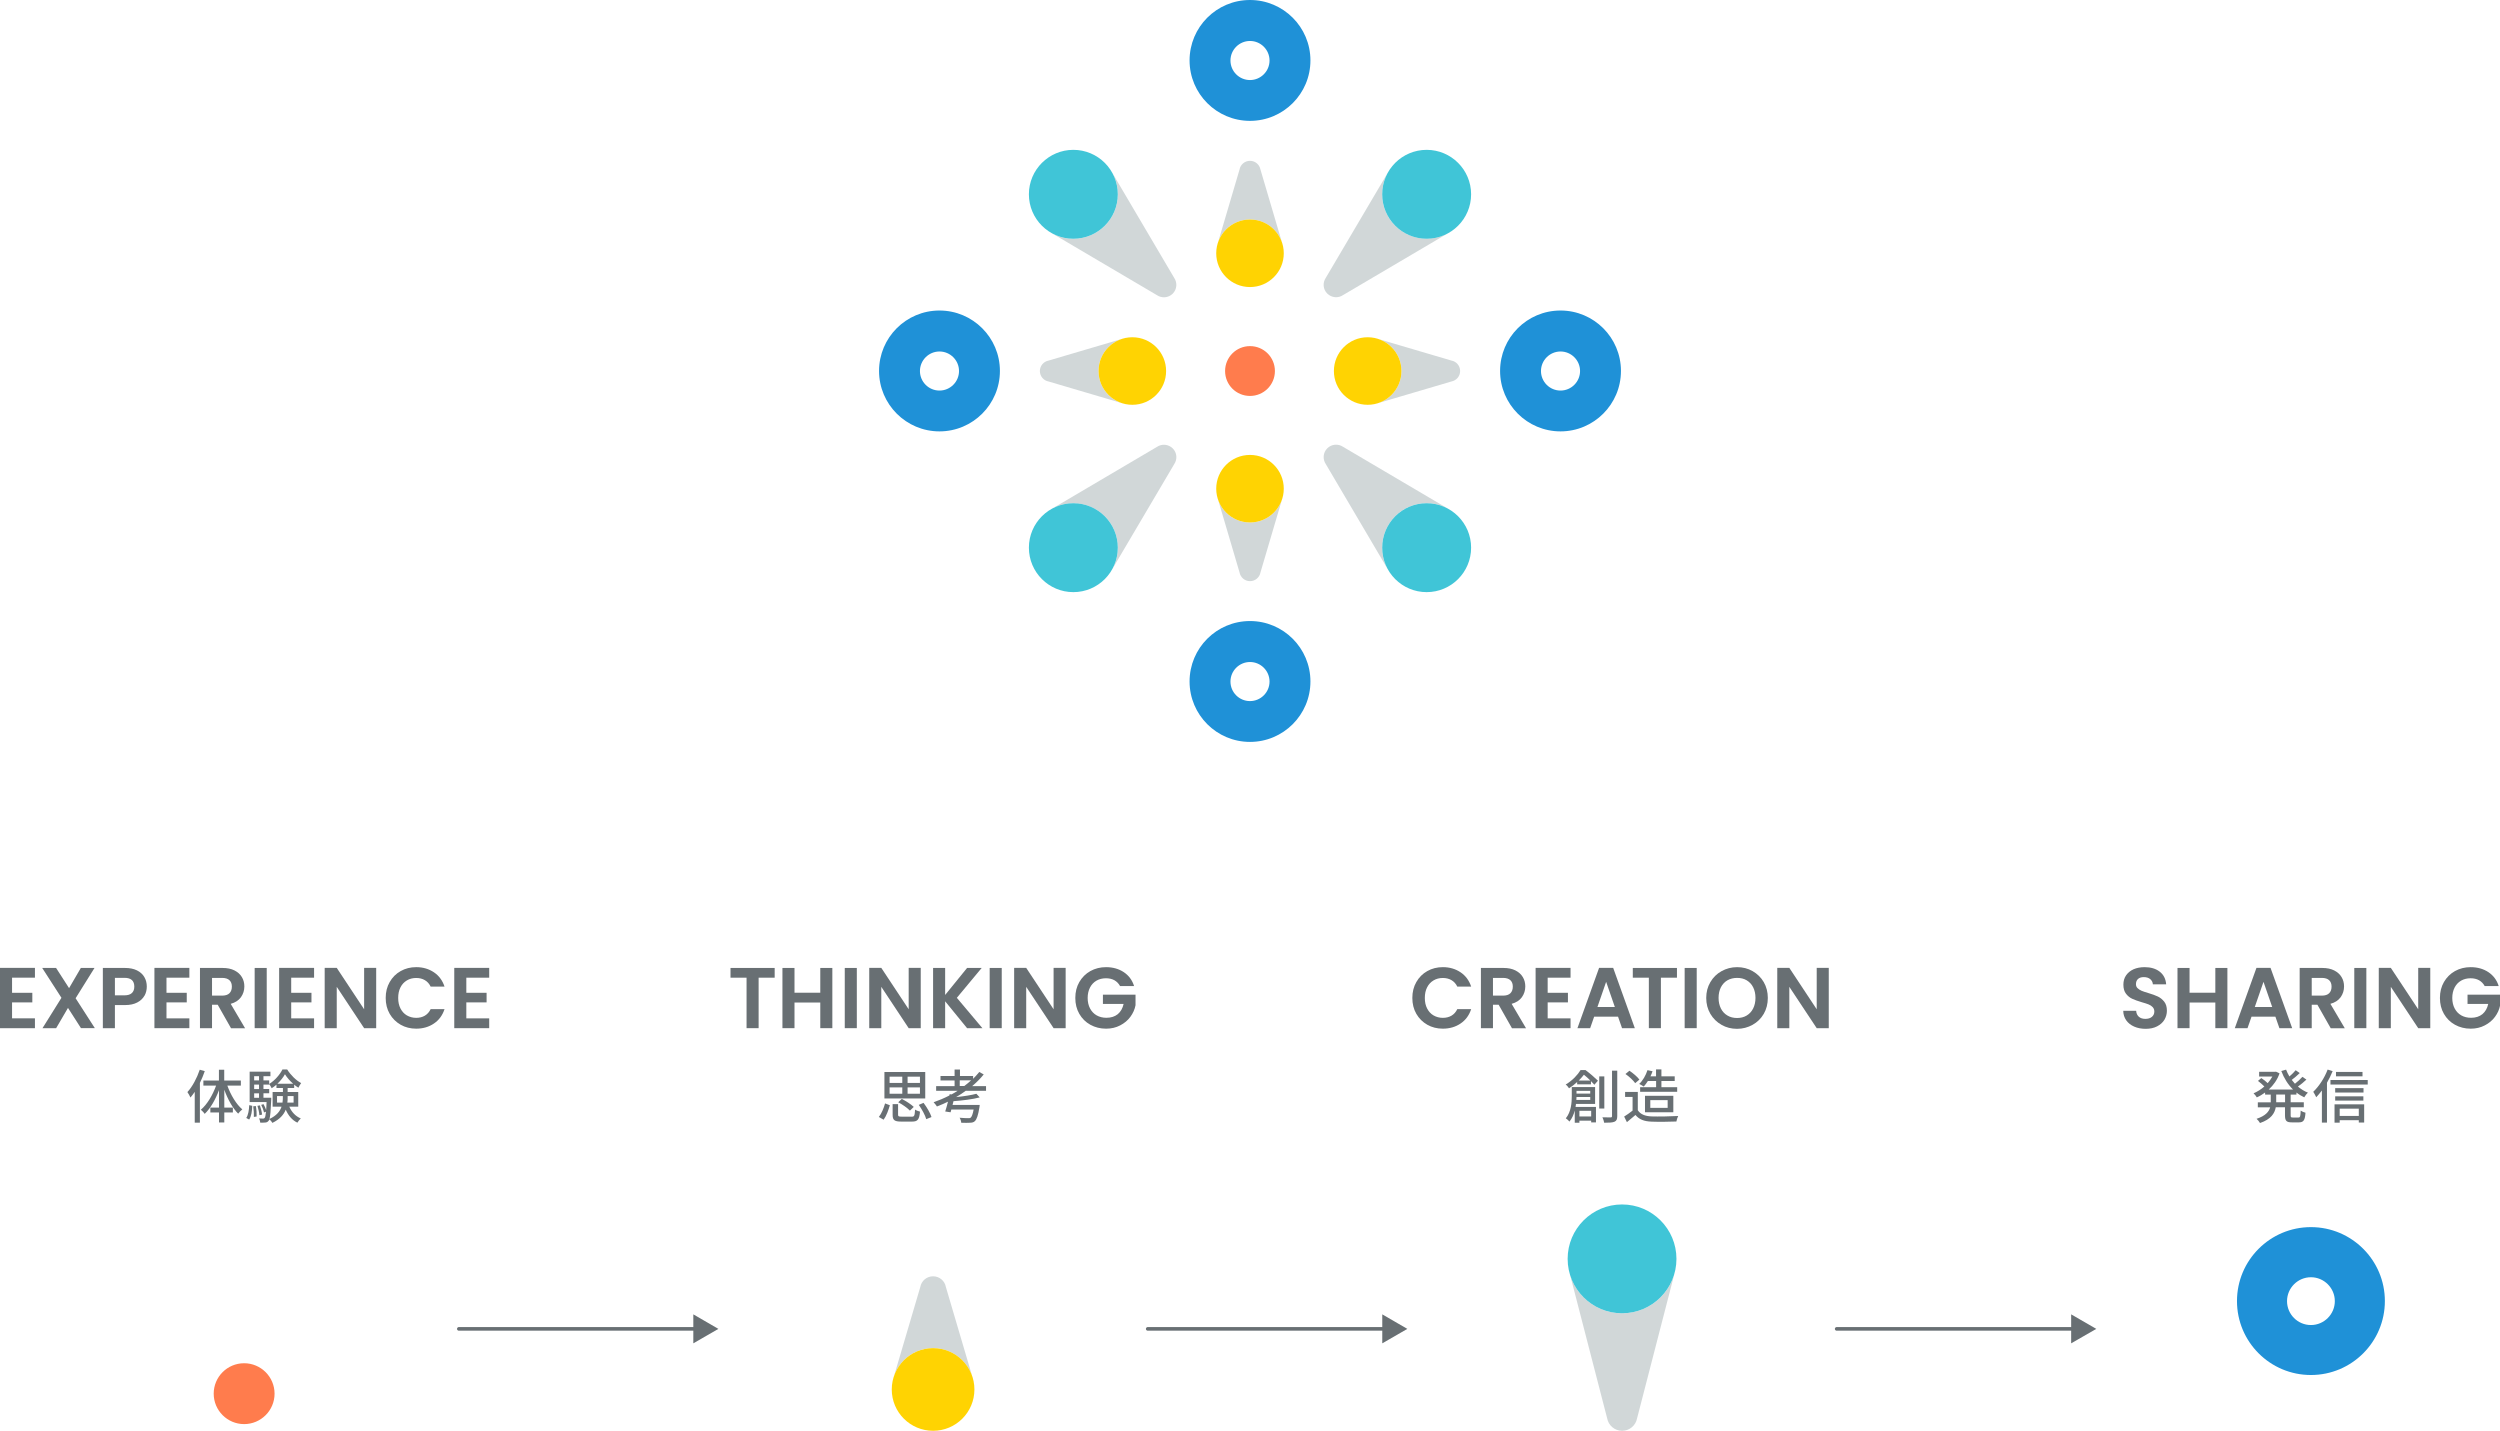 <?xml version="1.0" encoding="UTF-8"?>
<svg id="_レイヤー_2" data-name="レイヤー 2" xmlns="http://www.w3.org/2000/svg" width="344.18" height="196.98" viewBox="0 0 344.18 196.98">
  <defs>
    <style>
      .cls-1 {
        fill: #686f73;
      }

      .cls-2 {
        fill: #ffd302;
      }

      .cls-3 {
        fill: #ff7c4d;
      }

      .cls-4 {
        fill: #d1d7d8;
      }

      .cls-5 {
        fill: #1f91d7;
      }

      .cls-6 {
        fill: #40c5d7;
      }

      .cls-7 {
        fill: none;
        stroke: #686f73;
        stroke-linecap: round;
        stroke-linejoin: round;
        stroke-width: .5px;
      }
    </style>
  </defs>
  <g id="_デザインデータ" data-name="デザインデータ">
    <g>
      <g>
        <path class="cls-4" d="m192.08,31.08c-1.97-1.97-2.31-4.94-1.04-7.27h0s-8.51,14.43-8.51,14.43h0c-.46.67-.4,1.59.2,2.18s1.51.66,2.18.2h0s14.44-8.51,14.44-8.51h0c-2.32,1.27-5.3.93-7.27-1.04Z"/>
        <circle class="cls-6" cx="196.41" cy="26.75" r="6.12"/>
      </g>
      <g>
        <path class="cls-4" d="m152.1,31.08c-1.97,1.97-4.94,2.31-7.27,1.04h0s14.44,8.51,14.44,8.51h0c.67.46,1.59.39,2.18-.2s.66-1.51.2-2.18h0s-8.51-14.44-8.51-14.44h0c1.28,2.33.93,5.3-1.04,7.27Z"/>
        <circle class="cls-6" cx="147.77" cy="26.75" r="6.12"/>
      </g>
      <g>
        <path class="cls-4" d="m152.1,71.07c1.97,1.97,2.31,4.94,1.04,7.27h0s8.51-14.43,8.51-14.43h0c.46-.67.4-1.59-.2-2.18s-1.51-.66-2.18-.2h0s-14.44,8.51-14.44,8.51h0c2.32-1.27,5.3-.93,7.27,1.04Z"/>
        <circle class="cls-6" cx="147.77" cy="75.4" r="6.12"/>
      </g>
      <g>
        <path class="cls-4" d="m192.08,71.07c1.97-1.97,4.94-2.31,7.27-1.04h0s-14.44-8.51-14.44-8.51h0c-.67-.46-1.59-.39-2.18.2s-.66,1.51-.2,2.18h0s8.51,14.44,8.51,14.44h0c-1.28-2.33-.93-5.3,1.04-7.27Z"/>
        <circle class="cls-6" cx="196.41" cy="75.4" r="6.12"/>
      </g>
      <g>
        <path class="cls-4" d="m172.09,30.22c2.03,0,3.76,1.31,4.39,3.12l-2.95-10c-.13-.68-.72-1.2-1.44-1.2s-1.32.52-1.44,1.2l-2.95,10c.63-1.82,2.36-3.12,4.39-3.12Z"/>
        <circle class="cls-2" cx="172.09" cy="34.87" r="4.65"/>
      </g>
      <g>
        <path class="cls-4" d="m172.09,71.93c-2.03,0-3.76-1.31-4.39-3.12l2.95,10c.13.68.72,1.2,1.44,1.2s1.32-.52,1.44-1.2l2.95-10c-.63,1.82-2.36,3.12-4.39,3.12Z"/>
        <circle class="cls-2" cx="172.09" cy="67.28" r="4.65"/>
      </g>
      <g>
        <path class="cls-4" d="m192.94,51.08c0,2.03-1.31,3.76-3.12,4.39l10-2.95c.68-.13,1.2-.72,1.2-1.44s-.52-1.32-1.2-1.44l-10-2.95c1.82.63,3.12,2.36,3.12,4.39Z"/>
        <circle class="cls-2" cx="188.29" cy="51.08" r="4.65"/>
      </g>
      <g>
        <path class="cls-4" d="m151.24,51.08c0-2.03,1.31-3.76,3.12-4.39l-10,2.95c-.68.13-1.2.72-1.2,1.44s.52,1.32,1.2,1.44l10,2.95c-1.82-.63-3.12-2.36-3.12-4.39Z"/>
        <circle class="cls-2" cx="155.89" cy="51.08" r="4.65"/>
      </g>
      <path class="cls-3" d="m172.09,47.65c-1.89,0-3.43,1.53-3.43,3.43s1.53,3.43,3.43,3.43,3.43-1.53,3.43-3.43-1.53-3.43-3.43-3.43Z"/>
      <path class="cls-5" d="m172.09,0c-4.6,0-8.32,3.73-8.32,8.32s3.73,8.32,8.32,8.32,8.32-3.73,8.32-8.32-3.73-8.32-8.32-8.32Zm0,11.02c-1.49,0-2.69-1.21-2.69-2.69s1.21-2.69,2.69-2.69,2.69,1.21,2.69,2.69-1.21,2.69-2.69,2.69Z"/>
      <path class="cls-5" d="m214.84,42.75c-4.6,0-8.32,3.73-8.32,8.32s3.73,8.32,8.32,8.32,8.32-3.73,8.32-8.32-3.73-8.32-8.32-8.32Zm0,11.02c-1.49,0-2.69-1.21-2.69-2.69s1.21-2.69,2.69-2.69,2.69,1.21,2.69,2.69-1.21,2.69-2.69,2.69Z"/>
      <path class="cls-5" d="m172.09,85.5c-4.6,0-8.32,3.73-8.32,8.32s3.73,8.32,8.32,8.32,8.32-3.73,8.32-8.32-3.73-8.32-8.32-8.32Zm0,11.02c-1.49,0-2.69-1.21-2.69-2.69s1.21-2.69,2.69-2.69,2.69,1.21,2.69,2.69-1.21,2.69-2.69,2.69Z"/>
      <path class="cls-5" d="m129.34,42.75c-4.6,0-8.32,3.73-8.32,8.32s3.73,8.32,8.32,8.32,8.32-3.73,8.32-8.32-3.73-8.32-8.32-8.32Zm0,11.02c-1.49,0-2.69-1.21-2.69-2.69s1.21-2.69,2.69-2.69,2.69,1.21,2.69,2.69-1.21,2.69-2.69,2.69Z"/>
    </g>
    <g>
      <g>
        <path class="cls-4" d="m223.31,180.8c-3.41,0-6.28-2.28-7.18-5.39h0l5.13,19.85h0c.18.98,1.03,1.72,2.06,1.72s1.88-.74,2.06-1.72h0s5.13-19.85,5.13-19.85h0c-.91,3.11-3.78,5.39-7.18,5.39Z"/>
        <circle class="cls-6" cx="223.31" cy="173.31" r="7.49"/>
      </g>
      <g>
        <path class="cls-4" d="m128.46,185.6c2.49,0,4.59,1.6,5.37,3.82l-3.61-12.24c-.15-.84-.88-1.47-1.76-1.47s-1.61.63-1.76,1.47l-3.61,12.24c.77-2.22,2.88-3.82,5.37-3.82Z"/>
        <circle class="cls-2" cx="128.46" cy="191.29" r="5.69"/>
      </g>
      <path class="cls-3" d="m33.61,187.68c-2.32,0-4.19,1.88-4.19,4.19s1.88,4.19,4.19,4.19,4.19-1.88,4.19-4.19-1.88-4.19-4.19-4.19Z"/>
      <path class="cls-5" d="m318.15,168.94c-5.62,0-10.18,4.56-10.18,10.18s4.56,10.18,10.18,10.18,10.18-4.56,10.18-10.18-4.56-10.18-10.18-10.18Zm0,13.48c-1.82,0-3.29-1.48-3.29-3.29s1.48-3.29,3.29-3.29,3.29,1.48,3.29,3.29-1.48,3.29-3.29,3.29Z"/>
      <g>
        <path class="cls-1" d="m28.19,147.47c-.18.54-.42,1.09-.67,1.62v5.47h-.71v-4.24c-.2.29-.39.54-.59.78-.07-.18-.29-.58-.42-.75.69-.75,1.31-1.92,1.7-3.08l.7.2Zm3.11,1.99c.46,1.29,1.24,2.58,2.06,3.27-.18.14-.43.39-.57.59-.75-.74-1.44-1.99-1.91-3.29v2.46h1.18v.67h-1.18v1.37h-.73v-1.37h-1.19v-.67h1.19v-2.41c-.49,1.31-1.18,2.52-1.97,3.27-.11-.18-.37-.44-.53-.57.85-.7,1.63-2.01,2.1-3.32h-1.75v-.7h2.14v-1.49h.73v1.49h2.29v.7h-1.87Z"/>
        <path class="cls-1" d="m33.9,153.91c.28-.4.38-1.08.41-1.76l.42.09c-.03.71-.12,1.46-.43,1.89l-.4-.22Zm5.93-1.55c.31.73.86,1.32,1.58,1.62-.15.13-.37.41-.47.58-.73-.35-1.26-.99-1.6-1.79-.27.68-.81,1.32-1.84,1.82-.07-.14-.27-.38-.42-.5-.03.1-.07.18-.11.22-.12.15-.26.22-.44.23-.17.02-.43.02-.7.02-.02-.18-.07-.43-.17-.58.25.02.46.02.57.02.09,0,.15-.02.21-.1.07-.09.13-.33.18-.85l-.27.1c-.06-.29-.22-.71-.39-1.04l.32-.1c.14.25.28.57.36.82.02-.3.05-.66.06-1.11h-2.33v-4.18h2.86v.62h-.96v.58h.79v.49c.75-.45,1.48-1.29,1.82-1.99h.66c.47.76,1.22,1.5,1.92,1.87-.13.17-.28.43-.38.64-.19-.12-.39-.26-.58-.42v.46h-.9v.55h1.46v2.02h-1.24Zm-4.61-.1c.09.46.13,1.06.11,1.45l-.38.06c.02-.4-.02-.99-.09-1.46l.35-.04Zm-.23-4.1v.58h.67v-.58h-.67Zm0,1.16v.61h.67v-.61h-.67Zm0,1.82h.67v-.62h-.67v.62Zm.72,2.39c-.02-.34-.14-.88-.27-1.29l.34-.06c.14.4.27.94.3,1.27l-.36.08Zm1.63-2.39s0,.19,0,.27c-.06,1.47-.13,2.25-.24,2.64.98-.46,1.45-1.06,1.66-1.69h-1.23v-2.02h1.42v-.55h-.89v-.46c-.21.18-.43.35-.66.49-.07-.16-.22-.42-.34-.57v.07h-.79v.61h.79v.58h-.79v.62h1.07Zm1.55.66c.04-.26.05-.5.05-.75v-.15h-.8v.9h.75Zm1.47-2.6c-.45-.39-.86-.86-1.13-1.31-.23.43-.61.9-1.04,1.31h2.17Zm-.76,1.7v.16c0,.25,0,.5-.04.74h.86v-.9h-.82Z"/>
      </g>
      <g>
        <path class="cls-1" d="m218.28,147.32c.58.43,1.31,1.06,1.71,1.46l-.49.56c-.13-.14-.29-.31-.47-.5v.44h-1.9v-.32c-.32.3-.69.6-1.12.87-.09-.16-.31-.42-.46-.52.96-.57,1.66-1.35,2.05-1.99h.67Zm-1.31,4.65c-.02.14-.03.28-.06.42h2.81v2.13h-.66v-.24h-1.62v.29h-.64v-1.68c-.14.55-.38,1.09-.73,1.52-.1-.13-.37-.37-.5-.45.74-.91.82-2.17.82-3.07v-1.23h3.21v2.32h-2.62Zm1.96-.54v-.4h-1.89c0,.13,0,.26-.02.4h1.91Zm-1.89-1.25v.38h1.89v-.38h-1.89Zm1.91-1.42c-.28-.28-.6-.57-.89-.8-.2.25-.43.53-.71.8h1.6Zm-1.51,4.17v.78h1.62v-.78h-1.62Zm3.43-.32h-.7v-4.42h.7v4.42Zm1.78-5.22v6.26c0,.44-.1.66-.38.78-.27.12-.72.14-1.42.14-.03-.2-.14-.54-.24-.75.5.02.97.02,1.13.02.13,0,.19-.06.19-.19v-6.25h.72Z"/>
        <path class="cls-1" d="m225.49,152.86c.35.55,1.01.81,1.89.84.89.03,2.66,0,3.66-.06-.09.18-.21.53-.25.76-.9.04-2.51.06-3.42.02-1.02-.04-1.71-.3-2.21-.92-.38.33-.76.65-1.18.99l-.38-.77c.36-.22.78-.52,1.16-.82v-1.88h-1.03v-.69h1.75v2.53Zm-.37-3.74c-.26-.38-.83-.91-1.34-1.26l.55-.45c.5.34,1.1.84,1.37,1.22l-.58.49Zm1.75-.3c-.18.29-.38.55-.57.77-.14-.11-.46-.28-.63-.36.5-.46.91-1.18,1.14-1.9l.7.15c-.08.24-.18.48-.29.7h.77v-.95h.74v.95h1.83v.64h-1.83v.86h2.17v.63h-5.1v-.63h2.2v-.86h-1.12Zm-.4,4.31v-2.27h3.9v2.27h-3.9Zm.73-.61h2.39v-1.06h-2.39v1.06Z"/>
      </g>
      <g>
        <path class="cls-1" d="m120.99,153.78c.38-.48.68-1.23.86-1.87l.66.25c-.19.65-.47,1.46-.86,1.99l-.66-.37Zm6.39-2.55h-5.62v-3.65h5.62v3.65Zm-4.91-2.14h1.75v-.86h-1.75v.86Zm0,1.49h1.75v-.88h-1.75v.88Zm3.04,3.16c.37,0,.42-.13.47-.98.16.12.48.23.68.28-.1,1.1-.32,1.37-1.1,1.37h-1.49c-.94,0-1.18-.21-1.18-.94v-1.46h.75v1.46c0,.22.08.26.5.26h1.36Zm-.24-.84c-.33-.35-1.02-.84-1.61-1.15l.49-.46c.58.29,1.29.75,1.65,1.1l-.53.51Zm1.38-4.67h-1.7v.86h1.7v-.86Zm0,1.47h-1.7v.88h1.7v-.88Zm.5,2.14c.45.6.92,1.39,1.09,1.94l-.72.3c-.15-.54-.59-1.35-1.03-1.97l.66-.28Z"/>
        <path class="cls-1" d="m132.99,150.15c-.43.32-.89.61-1.36.89,1.05-.11,2.12-.27,2.79-.46l.46.5c-.96.26-2.37.43-3.61.52-.05.18-.09.35-.13.52h3.74s-.02.22-.04.33c-.18,1.13-.38,1.66-.63,1.9-.18.17-.38.21-.68.22-.25.02-.71.02-1.2,0,0-.21-.1-.5-.22-.69.47.05.98.06,1.18.06.15,0,.26,0,.34-.07.15-.12.29-.46.41-1.12h-3.07c-.03.14-.07.26-.1.38l-.74-.11c.12-.36.25-.85.38-1.35-.5.25-1.01.46-1.52.66-.09-.15-.32-.44-.46-.58.74-.26,1.47-.57,2.17-.93l.04-.18.26.03c.29-.16.57-.32.84-.5h-2.96v-.64h2.54v-.78h-1.94v-.62h1.94v-.89h.74v.89h1.81v.39c.3-.3.59-.62.85-.94l.61.34c-.46.58-1.01,1.11-1.59,1.61h1.91v.64h-2.73Zm-.23-.64c.33-.25.65-.51.94-.78h-1.57v.78h.62Z"/>
      </g>
      <g>
        <path class="cls-1" d="m315.36,150.69v1.06h1.81v.69h-1.81v1.1c0,.27.04.31.3.31h.78c.23,0,.27-.16.3-.95.17.12.46.25.66.29-.06,1.03-.27,1.33-.9,1.33h-.98c-.75,0-.94-.22-.94-.98v-1.1h-1.27c-.15.85-.66,1.65-2.17,2.17-.09-.17-.32-.46-.47-.58,1.23-.41,1.7-.98,1.87-1.58h-1.7v-.69h1.78v-1.06h-.78v-.29c-.36.26-.74.5-1.14.67-.09-.17-.3-.43-.45-.56.52-.22,1.03-.54,1.49-.94-.22-.24-.59-.54-.88-.77l.46-.39c.29.19.65.47.88.7.25-.28.46-.59.64-.91h-1.82v-.65h2.18l.14-.02.49.23c-.31.9-.85,1.64-1.49,2.23h3.35c-.7-.69-1.25-1.57-1.62-2.55l.66-.19c.13.33.28.64.46.94.31-.27.65-.6.86-.86l.56.39c-.34.33-.75.68-1.1.94.14.18.29.36.44.53.37-.29.78-.66,1.03-.95l.55.38c-.35.34-.79.69-1.17.96.42.35.88.64,1.38.84-.17.14-.4.44-.51.64-.38-.18-.74-.39-1.07-.66v.29h-.83Zm-.77,0h-1.22v1.06h1.22v-1.06Z"/>
        <path class="cls-1" d="m321.14,147.47c-.22.54-.49,1.08-.78,1.59v5.49h-.7v-4.42c-.26.34-.52.66-.78.93-.07-.17-.29-.57-.41-.75.78-.74,1.54-1.89,1.98-3.06l.7.22Zm4.83,1.22v.62h-5.13v-.62h5.13Zm-4.58,3.35h4.09v2.5h-.74v-.32h-2.63v.34h-.71v-2.53Zm4-1.63h-3.9v-.6h3.9v.6Zm-3.9.52h3.88v.59h-3.88v-.59Zm3.76-2.75h-3.65v-.6h3.65v.6Zm-3.14,4.45v1h2.63v-1h-2.63Z"/>
      </g>
      <g>
        <path class="cls-1" d="m1.66,134.6v2.08h2.79v1.32H1.66v2.2h3.15v1.35H0v-8.3h4.81v1.35H1.66Z"/>
        <path class="cls-1" d="m11.15,141.55l-1.79-2.79-1.63,2.79h-1.88l2.61-4.18-2.65-4.11h1.91l1.79,2.78,1.62-2.78h1.88l-2.6,4.17,2.65,4.12h-1.91Z"/>
        <path class="cls-1" d="m19.89,137.07c-.21.39-.54.7-.99.94-.45.24-1.01.36-1.69.36h-1.39v3.18h-1.66v-8.29h3.05c.64,0,1.19.11,1.64.33.45.22.79.53,1.02.92.23.39.34.83.34,1.32,0,.44-.1.86-.31,1.25Zm-1.73-.36c.22-.21.33-.5.33-.88,0-.81-.45-1.21-1.35-1.21h-1.32v2.41h1.32c.46,0,.8-.11,1.02-.32Z"/>
        <path class="cls-1" d="m22.92,134.6v2.08h2.79v1.32h-2.79v2.2h3.15v1.35h-4.81v-8.3h4.81v1.35h-3.15Z"/>
        <path class="cls-1" d="m31.8,141.55l-1.83-3.23h-.78v3.23h-1.66v-8.29h3.11c.64,0,1.19.11,1.64.34.45.23.79.53,1.02.92.23.38.34.81.34,1.29,0,.55-.16,1.04-.47,1.48-.32.44-.79.74-1.41.91l1.98,3.36h-1.92Zm-2.61-4.48h1.39c.45,0,.79-.11,1.01-.33s.33-.52.33-.91-.11-.67-.33-.88-.56-.32-1.01-.32h-1.39v2.44Z"/>
        <path class="cls-1" d="m36.72,133.26v8.29h-1.66v-8.29h1.66Z"/>
        <path class="cls-1" d="m40.09,134.6v2.08h2.79v1.32h-2.79v2.2h3.15v1.35h-4.81v-8.3h4.81v1.35h-3.15Z"/>
        <path class="cls-1" d="m51.79,141.55h-1.66l-3.77-5.69v5.69h-1.66v-8.3h1.66l3.77,5.7v-5.7h1.66v8.3Z"/>
        <path class="cls-1" d="m53.65,135.2c.37-.65.87-1.15,1.51-1.51s1.35-.54,2.14-.54c.93,0,1.74.24,2.44.71.7.47,1.18,1.13,1.46,1.97h-1.91c-.19-.4-.46-.69-.8-.89-.34-.2-.74-.3-1.19-.3-.48,0-.91.11-1.29.34-.38.23-.67.54-.88.96-.21.41-.31.89-.31,1.45s.1,1.03.31,1.44.5.74.88.96.81.34,1.29.34c.45,0,.85-.1,1.19-.3.34-.2.61-.5.8-.9h1.91c-.28.85-.76,1.51-1.46,1.98-.69.47-1.51.71-2.44.71-.79,0-1.51-.18-2.14-.54s-1.14-.86-1.51-1.5-.55-1.37-.55-2.19.18-1.55.55-2.19Z"/>
        <path class="cls-1" d="m64.2,134.6v2.08h2.79v1.32h-2.79v2.2h3.15v1.35h-4.81v-8.3h4.81v1.35h-3.15Z"/>
      </g>
      <g>
        <path class="cls-1" d="m106.65,133.26v1.34h-2.21v6.95h-1.66v-6.95h-2.21v-1.34h6.08Z"/>
        <path class="cls-1" d="m114.59,133.26v8.29h-1.66v-3.53h-3.55v3.53h-1.66v-8.29h1.66v3.41h3.55v-3.41h1.66Z"/>
        <path class="cls-1" d="m117.96,133.26v8.29h-1.66v-8.29h1.66Z"/>
        <path class="cls-1" d="m126.76,141.55h-1.66l-3.77-5.69v5.69h-1.66v-8.3h1.66l3.77,5.7v-5.7h1.66v8.3Z"/>
        <path class="cls-1" d="m133.14,141.55l-3.02-3.7v3.7h-1.66v-8.29h1.66v3.72l3.02-3.72h2.01l-3.42,4.11,3.52,4.18h-2.1Z"/>
        <path class="cls-1" d="m137.91,133.26v8.29h-1.66v-8.29h1.66Z"/>
        <path class="cls-1" d="m146.71,141.55h-1.66l-3.77-5.69v5.69h-1.66v-8.3h1.66l3.77,5.7v-5.7h1.66v8.3Z"/>
        <path class="cls-1" d="m154.2,135.75c-.19-.35-.45-.61-.78-.8-.33-.18-.72-.27-1.16-.27-.49,0-.93.11-1.31.33-.38.22-.68.54-.89.95s-.32.89-.32,1.43.11,1.04.33,1.45.52.73.91.95c.39.22.84.33,1.35.33.63,0,1.15-.17,1.56-.5.4-.34.67-.81.8-1.41h-2.85v-1.27h4.49v1.45c-.11.58-.35,1.11-.71,1.6s-.83.88-1.41,1.18c-.57.3-1.22.45-1.93.45-.8,0-1.52-.18-2.17-.54-.65-.36-1.15-.86-1.52-1.5s-.55-1.37-.55-2.19.18-1.55.55-2.19.88-1.15,1.52-1.51c.65-.36,1.37-.54,2.16-.54.93,0,1.75.23,2.43.68.69.46,1.17,1.09,1.43,1.92h-1.91Z"/>
      </g>
      <g>
        <path class="cls-1" d="m194.99,135.2c.37-.65.87-1.15,1.51-1.51s1.35-.54,2.14-.54c.93,0,1.74.24,2.44.71.7.47,1.18,1.13,1.46,1.97h-1.91c-.19-.4-.46-.69-.8-.89-.34-.2-.74-.3-1.19-.3-.48,0-.91.11-1.29.34-.38.23-.67.54-.88.96-.21.41-.31.89-.31,1.45s.1,1.03.31,1.44.5.74.88.96.81.34,1.29.34c.45,0,.85-.1,1.19-.3.34-.2.61-.5.8-.9h1.91c-.28.85-.76,1.51-1.46,1.98-.69.47-1.51.71-2.44.71-.79,0-1.51-.18-2.14-.54s-1.14-.86-1.51-1.5-.55-1.37-.55-2.19.18-1.55.55-2.19Z"/>
        <path class="cls-1" d="m208.15,141.55l-1.83-3.23h-.78v3.23h-1.66v-8.29h3.11c.64,0,1.19.11,1.64.34.45.23.79.53,1.02.92.23.38.34.81.34,1.29,0,.55-.16,1.04-.47,1.48-.32.44-.79.74-1.41.91l1.98,3.36h-1.92Zm-2.61-4.48h1.39c.45,0,.79-.11,1.01-.33s.33-.52.33-.91-.11-.67-.33-.88-.56-.32-1.01-.32h-1.39v2.44Z"/>
        <path class="cls-1" d="m213.07,134.6v2.08h2.79v1.32h-2.79v2.2h3.15v1.35h-4.81v-8.3h4.81v1.35h-3.15Z"/>
        <path class="cls-1" d="m222.77,139.97h-3.3l-.55,1.58h-1.75l2.98-8.3h1.94l2.98,8.3h-1.76l-.55-1.58Zm-.45-1.33l-1.2-3.47-1.2,3.47h2.4Z"/>
        <path class="cls-1" d="m230.87,133.26v1.34h-2.21v6.95h-1.66v-6.95h-2.21v-1.34h6.08Z"/>
        <path class="cls-1" d="m233.59,133.26v8.29h-1.66v-8.29h1.66Z"/>
        <path class="cls-1" d="m237.01,141.09c-.65-.36-1.16-.87-1.54-1.51-.38-.65-.57-1.38-.57-2.19s.19-1.54.57-2.18c.38-.65.89-1.15,1.54-1.51s1.36-.55,2.14-.55,1.5.18,2.14.55,1.16.87,1.53,1.51.56,1.37.56,2.18-.19,1.55-.56,2.19-.89,1.15-1.54,1.51-1.36.55-2.14.55-1.49-.18-2.14-.55Zm3.46-1.28c.38-.23.68-.55.89-.97.21-.42.32-.91.32-1.46s-.11-1.04-.32-1.46c-.21-.42-.51-.73-.89-.96s-.82-.33-1.32-.33-.94.11-1.33.33c-.38.22-.68.54-.9.96-.21.42-.32.9-.32,1.46s.11,1.04.32,1.46.51.74.9.97c.38.23.83.34,1.33.34s.94-.11,1.32-.34Z"/>
        <path class="cls-1" d="m251.77,141.55h-1.66l-3.77-5.69v5.69h-1.66v-8.3h1.66l3.77,5.7v-5.7h1.66v8.3Z"/>
      </g>
      <g>
        <path class="cls-1" d="m293.83,141.34c-.46-.2-.83-.48-1.1-.86s-.41-.81-.42-1.32h1.78c.02.34.14.61.36.81.22.2.52.3.9.3s.69-.09.91-.28c.22-.19.33-.43.33-.73,0-.25-.08-.45-.23-.61-.15-.16-.34-.28-.56-.37s-.54-.19-.93-.3c-.54-.16-.98-.32-1.31-.47-.34-.15-.63-.39-.87-.7-.24-.31-.36-.73-.36-1.25,0-.49.12-.92.37-1.28.25-.36.59-.64,1.03-.84.44-.19.95-.29,1.52-.29.86,0,1.55.21,2.08.62.54.42.83,1,.89,1.74h-1.83c-.02-.28-.14-.52-.36-.71-.23-.19-.52-.28-.9-.28-.33,0-.58.08-.78.25-.19.17-.29.41-.29.72,0,.22.07.41.22.55s.33.27.55.36.53.2.92.31c.54.16.98.32,1.32.48.34.16.63.4.88.71.25.32.37.73.37,1.25,0,.44-.12.86-.34,1.24-.23.38-.57.68-1.01.91s-.97.34-1.58.34c-.58,0-1.1-.1-1.56-.3Z"/>
        <path class="cls-1" d="m306.65,133.26v8.29h-1.66v-3.53h-3.55v3.53h-1.66v-8.29h1.66v3.41h3.55v-3.41h1.66Z"/>
        <path class="cls-1" d="m313.27,139.97h-3.3l-.55,1.58h-1.75l2.98-8.3h1.94l2.98,8.3h-1.76l-.55-1.58Zm-.45-1.33l-1.2-3.47-1.2,3.47h2.4Z"/>
        <path class="cls-1" d="m320.87,141.55l-1.83-3.23h-.78v3.23h-1.66v-8.29h3.11c.64,0,1.19.11,1.64.34.45.23.79.53,1.02.92.23.38.34.81.34,1.29,0,.55-.16,1.04-.47,1.48-.32.44-.79.74-1.41.91l1.98,3.36h-1.92Zm-2.61-4.48h1.39c.45,0,.79-.11,1.01-.33s.33-.52.33-.91-.11-.67-.33-.88-.56-.32-1.01-.32h-1.39v2.44Z"/>
        <path class="cls-1" d="m325.78,133.26v8.29h-1.66v-8.29h1.66Z"/>
        <path class="cls-1" d="m334.58,141.55h-1.66l-3.77-5.69v5.69h-1.66v-8.3h1.66l3.77,5.7v-5.7h1.66v8.3Z"/>
        <path class="cls-1" d="m342.07,135.75c-.19-.35-.45-.61-.78-.8-.33-.18-.72-.27-1.16-.27-.49,0-.93.11-1.31.33-.38.22-.68.54-.89.95s-.32.89-.32,1.43.11,1.04.33,1.45.52.73.91.95c.39.22.84.33,1.35.33.63,0,1.15-.17,1.56-.5.4-.34.67-.81.8-1.41h-2.85v-1.27h4.49v1.45c-.11.58-.35,1.11-.71,1.6s-.83.88-1.41,1.18c-.57.3-1.22.45-1.93.45-.8,0-1.52-.18-2.17-.54-.65-.36-1.15-.86-1.52-1.5s-.55-1.37-.55-2.19.18-1.55.55-2.19.88-1.15,1.52-1.51c.65-.36,1.37-.54,2.16-.54.93,0,1.75.23,2.43.68.69.46,1.17,1.09,1.43,1.92h-1.91Z"/>
      </g>
      <g>
        <line class="cls-7" x1="285.73" y1="182.95" x2="252.86" y2="182.95"/>
        <polygon class="cls-1" points="285.14 180.95 288.6 182.95 285.14 184.94 285.14 180.95"/>
      </g>
      <g>
        <line class="cls-7" x1="190.88" y1="182.95" x2="158.01" y2="182.95"/>
        <polygon class="cls-1" points="190.3 180.95 193.75 182.95 190.3 184.94 190.3 180.95"/>
      </g>
      <g>
        <line class="cls-7" x1="96.03" y1="182.95" x2="63.17" y2="182.95"/>
        <polygon class="cls-1" points="95.45 180.95 98.9 182.95 95.45 184.94 95.45 180.95"/>
      </g>
    </g>
  </g>
</svg>